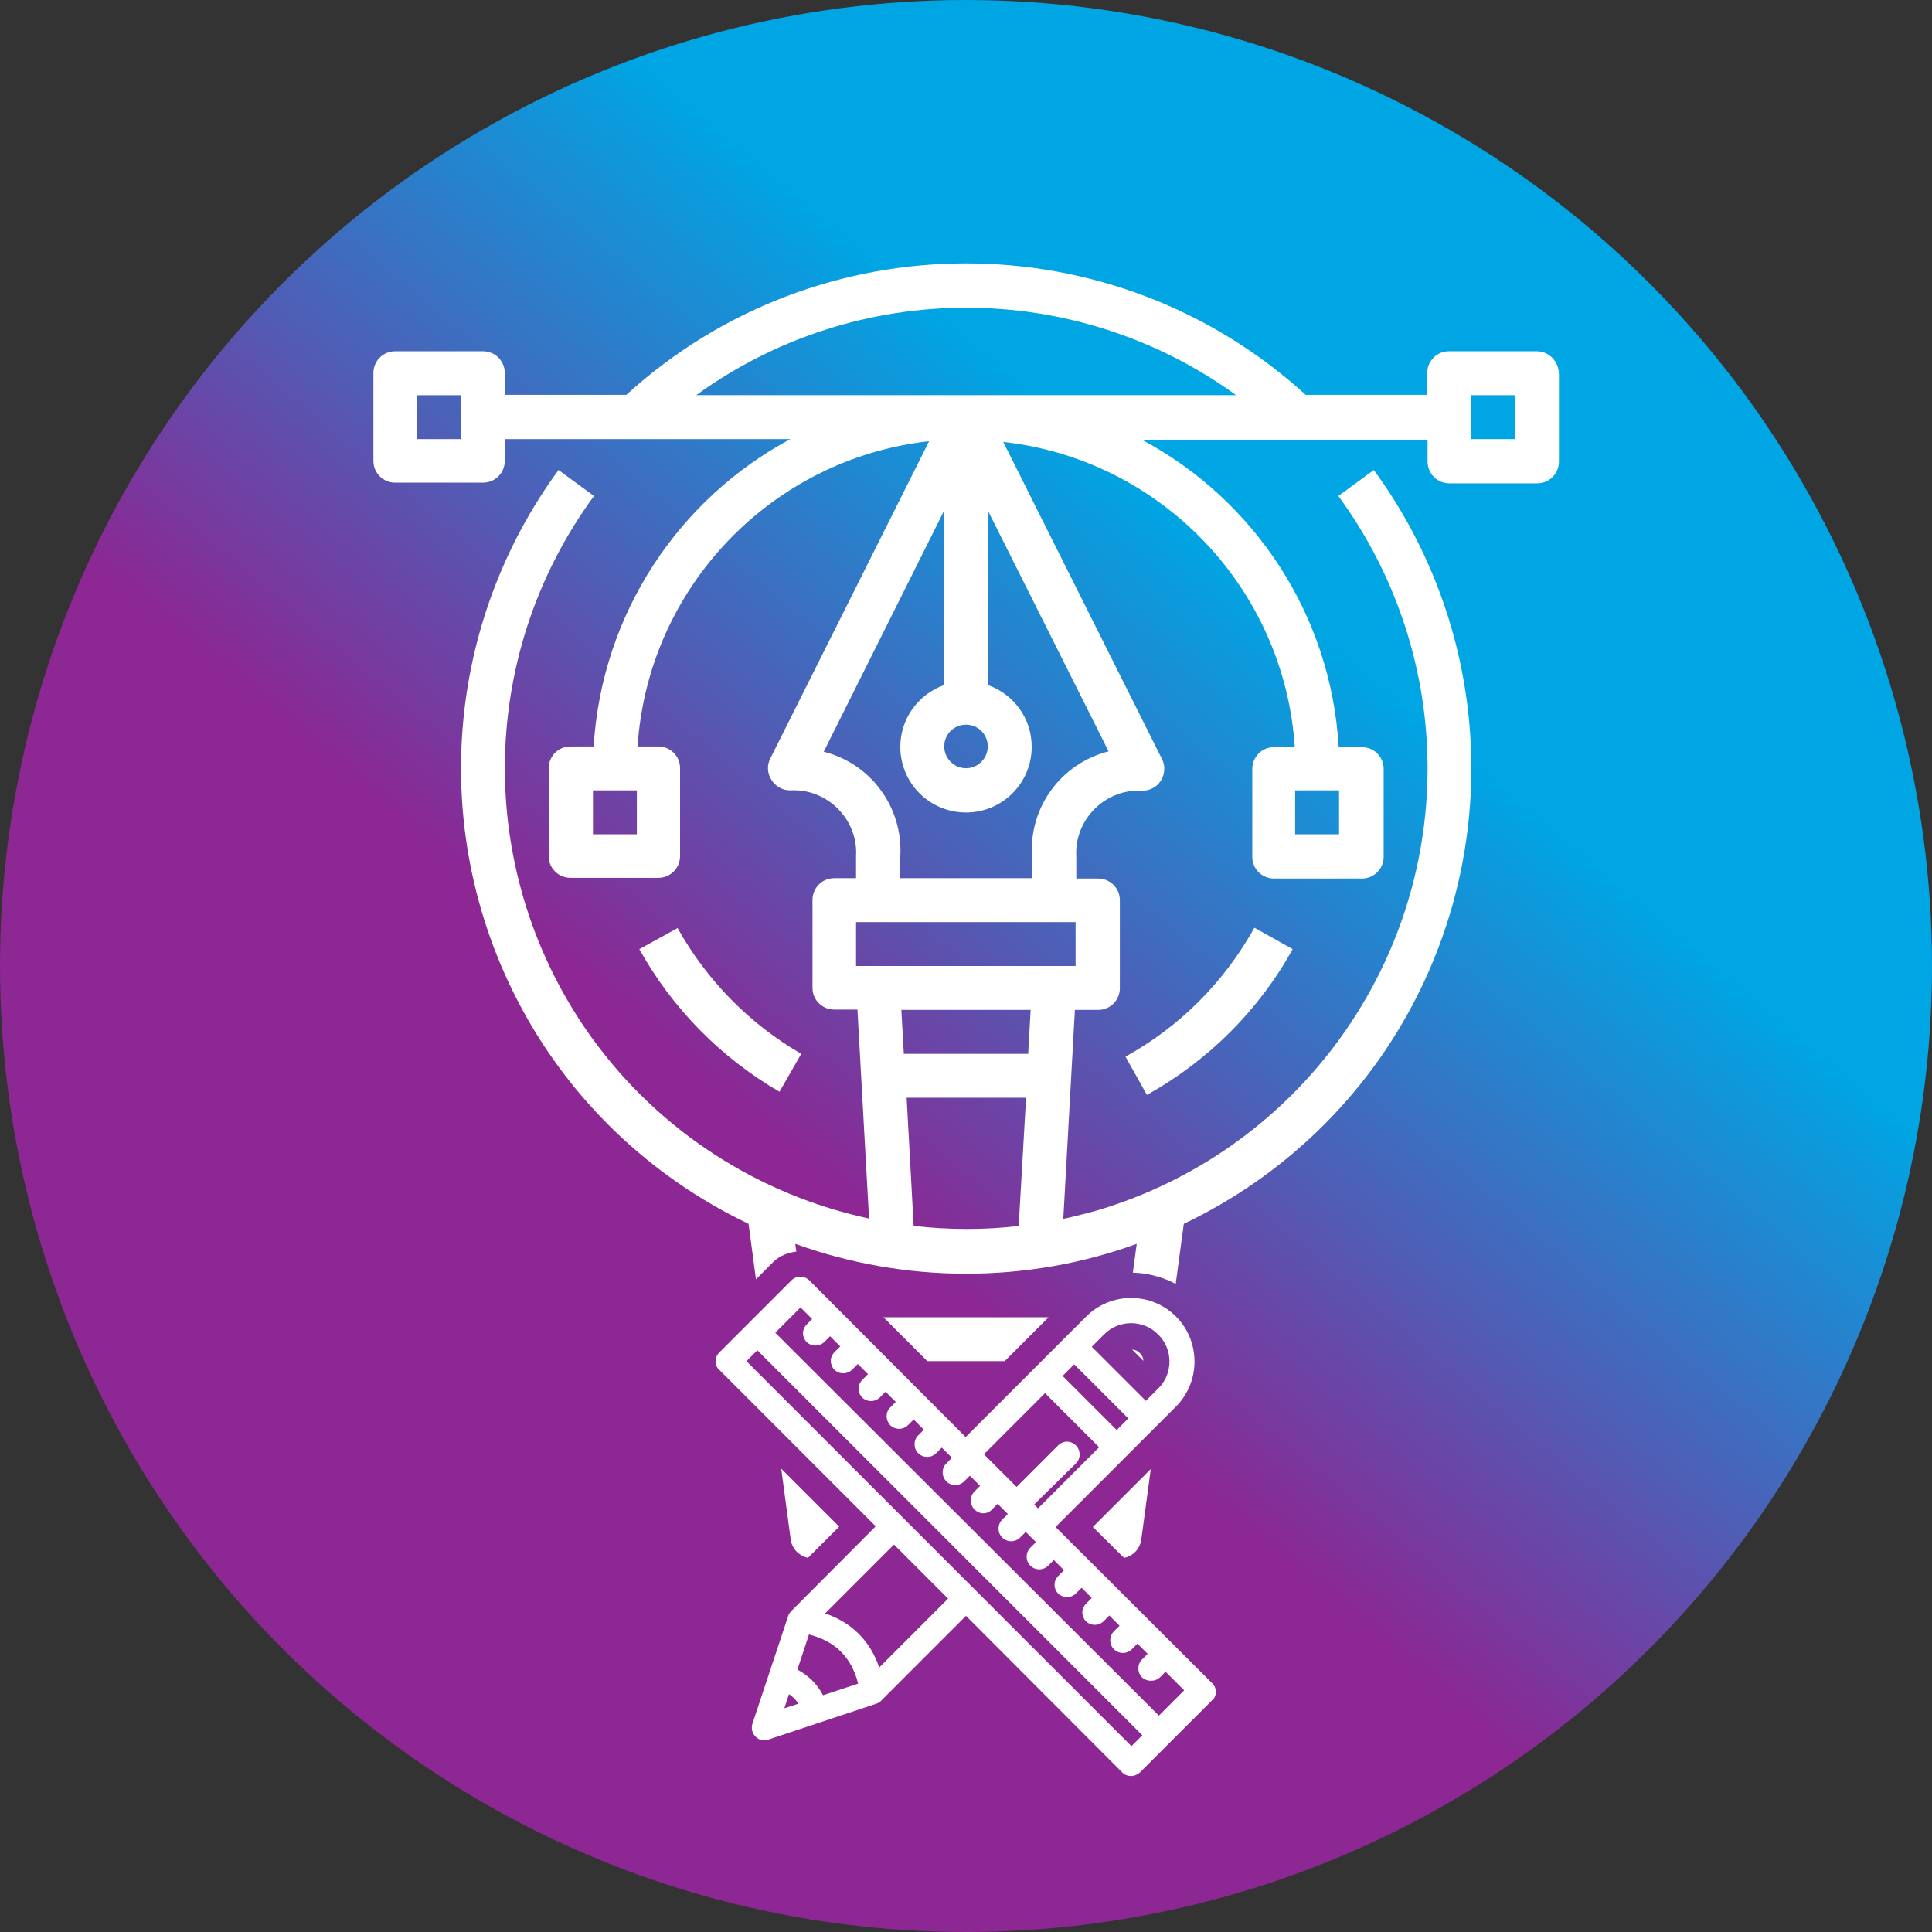 <svg xmlns="http://www.w3.org/2000/svg" xmlns:xlink="http://www.w3.org/1999/xlink" id="Capa_1" x="0px" y="0px" viewBox="0 0 55 55" style="enable-background:new 0 0 55 55;" xml:space="preserve"><rect x="0" y="0" width="55" height="55" fill="#333333" stroke="none"/> <style type="text/css"> .st0{fill:url(#SVGID_1_);} .st1{fill:#FFFFFF;} .st2{fill:none;} </style> <linearGradient id="SVGID_1_" gradientUnits="userSpaceOnUse" x1="44.398" y1="7.362" x2="11.243" y2="46.874"> <stop offset="0.244" style="stop-color:#00A5E3"></stop> <stop offset="0.65" style="stop-color:#8C2793"></stop> </linearGradient> <circle class="st0" cx="27.5" cy="27.5" r="27.5"></circle> <path class="st1" d="M34.51,47.92l-4.46-4.45l3.43-3.43c0.7-0.71,0.7-1.85,0-2.56c-0.34-0.34-0.8-0.53-1.28-0.53 c-0.48,0-0.94,0.19-1.28,0.53l-3.43,3.43l-4.45-4.46c-0.14-0.14-0.37-0.14-0.51,0l-2.05,2.05c-0.07,0.07-0.11,0.16-0.11,0.25 c0,0.1,0.04,0.19,0.11,0.25l4.45,4.45l-2.4,2.41c-0.04,0.04-0.07,0.08-0.09,0.14l-1.02,3.07c-0.04,0.13-0.01,0.27,0.09,0.37 c0.1,0.1,0.24,0.13,0.37,0.08l3.07-1.02c0.05-0.02,0.1-0.04,0.14-0.09l2.41-2.41l4.45,4.46c0.07,0.07,0.16,0.1,0.25,0.1 c0.09,0,0.18-0.04,0.25-0.1l2.05-2.05C34.65,48.29,34.65,48.06,34.51,47.92z M22.73,48.5l-0.4,0.13l0.13-0.4 C22.57,48.3,22.66,48.39,22.73,48.5z M24.43,47.93l-1,0.33c-0.16-0.31-0.41-0.56-0.73-0.73l0.33-1 C23.78,46.72,24.24,47.18,24.43,47.93z M26.99,45.51l-1.96,1.96c-0.26-0.76-0.78-1.28-1.54-1.54l1.96-1.96L26.99,45.51z M32.52,49.4 l-0.31,0.31L21.25,38.75l0.31-0.31L32.52,49.4z M31.08,38.34l0.35-0.35c0.42-0.43,1.12-0.43,1.54,0c0.43,0.42,0.43,1.12,0,1.54 l-0.35,0.35L31.08,38.34z M30.25,39.17l0.33-0.33l1.54,1.54l-0.33,0.33L30.25,39.17z M22.97,37.7c-0.07,0.07-0.11,0.16-0.11,0.25 c0,0.1,0.04,0.19,0.1,0.25c0.14,0.14,0.37,0.14,0.51,0l0.16-0.16l0.29,0.29l-0.16,0.16c-0.07,0.07-0.11,0.16-0.11,0.25 s0.04,0.19,0.1,0.25c0.14,0.14,0.37,0.14,0.51,0l0.16-0.16l0.29,0.29l-0.16,0.16c-0.07,0.07-0.11,0.16-0.11,0.25s0.04,0.19,0.1,0.25 c0.14,0.14,0.37,0.14,0.51,0l0.16-0.16l0.29,0.29l-0.16,0.16c-0.07,0.07-0.1,0.16-0.1,0.25s0.04,0.19,0.1,0.25 c0.14,0.14,0.37,0.14,0.51,0l0.16-0.16l0.29,0.29l-0.16,0.16c-0.14,0.14-0.14,0.37,0,0.51c0.14,0.14,0.37,0.14,0.51,0l0.16-0.16 l0.29,0.29l-0.16,0.16c-0.14,0.14-0.14,0.37,0,0.51c0.13,0.14,0.37,0.14,0.51,0l0.16-0.16l0.29,0.29l-0.16,0.16 c-0.14,0.14-0.14,0.37,0,0.51c0.07,0.07,0.16,0.11,0.25,0.11c0,0,0,0,0,0c0.1,0,0.19-0.04,0.25-0.11l0.16-0.16l0.29,0.29l-0.16,0.16 c-0.14,0.14-0.14,0.37,0,0.51c0.14,0.14,0.37,0.14,0.51,0l0.16-0.16l0.29,0.29l-0.16,0.16c-0.14,0.14-0.14,0.37,0,0.51 c0.14,0.14,0.37,0.14,0.51,0l0.16-0.16l0.29,0.29l-0.16,0.16c-0.07,0.07-0.11,0.16-0.11,0.25c0,0.1,0.04,0.19,0.1,0.25 c0.14,0.14,0.37,0.14,0.51,0l0.16-0.16l0.29,0.29l-0.16,0.16c-0.07,0.07-0.11,0.16-0.11,0.25s0.04,0.19,0.1,0.25 c0.14,0.14,0.37,0.14,0.51,0l0.16-0.16l0.29,0.29l-0.16,0.16c-0.14,0.14-0.14,0.37,0,0.51c0.14,0.14,0.37,0.14,0.51,0l0.16-0.16 l0.29,0.29l-0.16,0.16c-0.14,0.14-0.14,0.37,0,0.51c0.14,0.13,0.37,0.13,0.51,0l0.16-0.16l0.53,0.53l-0.72,0.72L22.07,37.94 l0.72-0.72l0.33,0.33L22.97,37.7z M30.63,41.66c0.14-0.14,0.14-0.37,0-0.51c-0.07-0.07-0.16-0.11-0.25-0.11c0,0,0,0,0,0 c-0.1,0-0.19,0.04-0.25,0.1l-1.19,1.19l-0.93-0.93l1.74-1.74l1.54,1.54l-1.74,1.74l-0.11-0.11L30.63,41.66z"></path> <rect x="36.87" y="22.5" class="st2" width="1.25" height="1.25"></rect> <rect x="16.88" y="22.5" class="st2" width="1.25" height="1.25"></rect> <path class="st2" d="M23.57,35.92l1.58,1.58h4.69l0.55-0.55c0.49-0.49,1.17-0.73,1.85-0.72l0.11-0.82 c-1.53,0.55-3.17,0.85-4.86,0.85c-1.68,0-3.32-0.29-4.86-0.85l0.03,0.22C22.99,35.59,23.33,35.67,23.57,35.92z"></path> <path class="st2" d="M26,34.9c0.99,0.11,1.99,0.12,2.99,0l0.2-3.65h-3.4L26,34.9z"></path> <rect x="11.88" y="11.25" class="st2" width="1.25" height="1.25"></rect> <polygon class="st2" points="25,26.25 24.38,26.25 24.38,27.5 30.62,27.5 30.62,26.25 30,26.25 "></polygon> <polygon class="st2" points="27.5,39.85 28.6,38.75 26.4,38.75 "></polygon> <rect x="25.22" y="45.13" transform="matrix(0.707 -0.707 0.707 0.707 -24.683 31.346)" class="st2" width="0.56" height="0.68"></rect> <polygon class="st2" points="25.73,30 29.27,30 29.34,28.75 25.66,28.75 "></polygon> <path class="st2" d="M28.12,19.49c0.73,0.26,1.25,0.95,1.25,1.76c0,1.04-0.84,1.87-1.87,1.87c-1.04,0-1.87-0.84-1.87-1.87 c0-0.82,0.52-1.5,1.25-1.76v-4.97l-3.43,6.87c1.35,0.34,2.27,1.59,2.18,2.98V25h3.75v-0.62c-0.08-1.39,0.83-2.64,2.18-2.98 l-3.43-6.87V19.49z"></path> <rect x="41.87" y="11.25" class="st2" width="1.25" height="1.25"></rect> <path class="st2" d="M27.5,21.88c0.35,0,0.62-0.28,0.62-0.62s-0.28-0.62-0.62-0.62s-0.62,0.28-0.62,0.62S27.15,21.88,27.5,21.88z"></path> <path class="st2" d="M19.82,11.25h15.37C30.61,7.94,24.39,7.94,19.82,11.25z"></path> <path class="st1" d="M32.04,30.08l0.61,1.09c1.74-0.97,3.18-2.4,4.15-4.15l-1.09-0.61C34.85,27.96,33.58,29.23,32.04,30.08z"></path> <path class="st1" d="M22.19,31.08L22.81,30c-1.47-0.85-2.69-2.09-3.52-3.58l-1.09,0.6C19.14,28.71,20.52,30.11,22.19,31.08z"></path> <path class="st1" d="M43.75,10h-2.5c-0.35,0-0.62,0.28-0.62,0.62v0.62h-3.46c-5.48-4.99-13.86-4.99-19.34,0h-3.46v-0.62 c0-0.35-0.28-0.62-0.62-0.62h-2.5c-0.35,0-0.62,0.28-0.62,0.62v2.5c0,0.35,0.28,0.62,0.62,0.62h2.5c0.35,0,0.62-0.28,0.62-0.62V12.5 h8.13c-3.17,1.7-5.37,4.96-5.6,8.75h-0.66c-0.35,0-0.62,0.28-0.62,0.62v2.5c0,0.35,0.28,0.62,0.62,0.62h2.5 c0.35,0,0.62-0.28,0.62-0.62v-2.5c0-0.35-0.28-0.62-0.62-0.62h-0.59c0.3-4.54,3.82-8.19,8.3-8.69l-4.52,9.03 c-0.1,0.19-0.09,0.42,0.03,0.61c0.11,0.18,0.31,0.3,0.53,0.3c0.51-0.03,1,0.16,1.36,0.52c0.36,0.36,0.55,0.85,0.52,1.35V25h-0.62 c-0.35,0-0.62,0.28-0.62,0.62v2.5c0,0.35,0.28,0.62,0.62,0.62h0.66l0.33,5.95c-3.1-0.67-5.93-2.44-7.88-5.13 c-3.33-4.61-3.32-10.85,0.05-15.44l-1.01-0.74c-3.2,4.37-3.67,10.17-1.22,15c1.46,2.88,3.82,5.12,6.63,6.46l0.21,1.58l0.49-0.49 c0.18-0.18,0.42-0.27,0.66-0.3l-0.03-0.22c1.53,0.55,3.17,0.85,4.86,0.85c1.68,0,3.32-0.29,4.86-0.85l-0.11,0.82 c0.42,0.01,0.84,0.12,1.22,0.32l0.23-1.71c2.81-1.34,5.17-3.58,6.63-6.46c2.45-4.83,1.98-10.63-1.22-15l-1.01,0.74 c1.65,2.25,2.54,4.97,2.54,7.75c0,5.69-3.67,10.73-9.09,12.49c-0.42,0.14-0.85,0.24-1.28,0.34l0.33-5.95h0.66 c0.35,0,0.62-0.28,0.62-0.62v-2.5c0-0.35-0.28-0.62-0.62-0.62h-0.62v-0.62c-0.03-0.51,0.16-1,0.52-1.36 c0.36-0.36,0.85-0.55,1.36-0.52c0.22,0,0.42-0.11,0.53-0.29s0.13-0.42,0.03-0.61l-4.52-9.03c4.48,0.5,8,4.15,8.3,8.69h-0.59 c-0.35,0-0.62,0.28-0.62,0.62v2.5c0,0.35,0.28,0.62,0.62,0.62h2.5c0.35,0,0.62-0.28,0.62-0.62v-2.5c0-0.35-0.28-0.62-0.62-0.62 h-0.66c-0.22-3.79-2.42-7.05-5.6-8.75h8.13v0.62c0,0.35,0.28,0.62,0.62,0.62h2.5c0.35,0,0.62-0.28,0.62-0.62v-2.5 C44.37,10.28,44.09,10,43.75,10z M13.13,12.5h-1.25v-1.25h1.25V12.5z M18.13,23.75h-1.25V22.5h1.25V23.75z M36.87,22.5h1.25v1.25 h-1.25V22.5z M29,34.9c-1,0.12-2.01,0.11-2.99,0l-0.2-3.65h3.4L29,34.9z M29.27,30h-3.54l-0.07-1.25h3.68L29.27,30z M30.62,27.5 h-6.25v-1.25H25h5h0.62V27.5z M31.56,21.39c-1.35,0.34-2.27,1.59-2.18,2.98V25h-3.75v-0.62c0.08-1.39-0.83-2.64-2.18-2.98l3.43-6.87 v4.97c-0.73,0.26-1.25,0.95-1.25,1.76c0,1.04,0.84,1.87,1.87,1.87c1.04,0,1.87-0.84,1.87-1.87c0-0.82-0.52-1.5-1.25-1.76v-4.97 L31.56,21.39z M27.5,20.63c0.35,0,0.62,0.28,0.62,0.62s-0.28,0.62-0.62,0.62s-0.62-0.28-0.62-0.62S27.15,20.63,27.5,20.63z M19.82,11.25c4.58-3.32,10.79-3.32,15.37,0H19.82z M43.12,12.5h-1.25v-1.25h1.25V12.5z"></path> <polygon class="st1" points="26.4,38.75 28.6,38.75 29.85,37.5 25.15,37.5 "></polygon> <path class="st1" d="M22.24,41.81l0.27,2.02c0.04,0.27,0.24,0.46,0.49,0.52l0.89-0.89L22.24,41.81z"></path> <path class="st1" d="M32,44.35c0.25-0.05,0.45-0.25,0.49-0.52l0.27-2.01l-1.65,1.65L32,44.35z"></path> <path class="st1" d="M32.23,38.42l0.32,0.32c0-0.05-0.02-0.14-0.1-0.22C32.37,38.44,32.28,38.42,32.23,38.42z"></path> </svg>